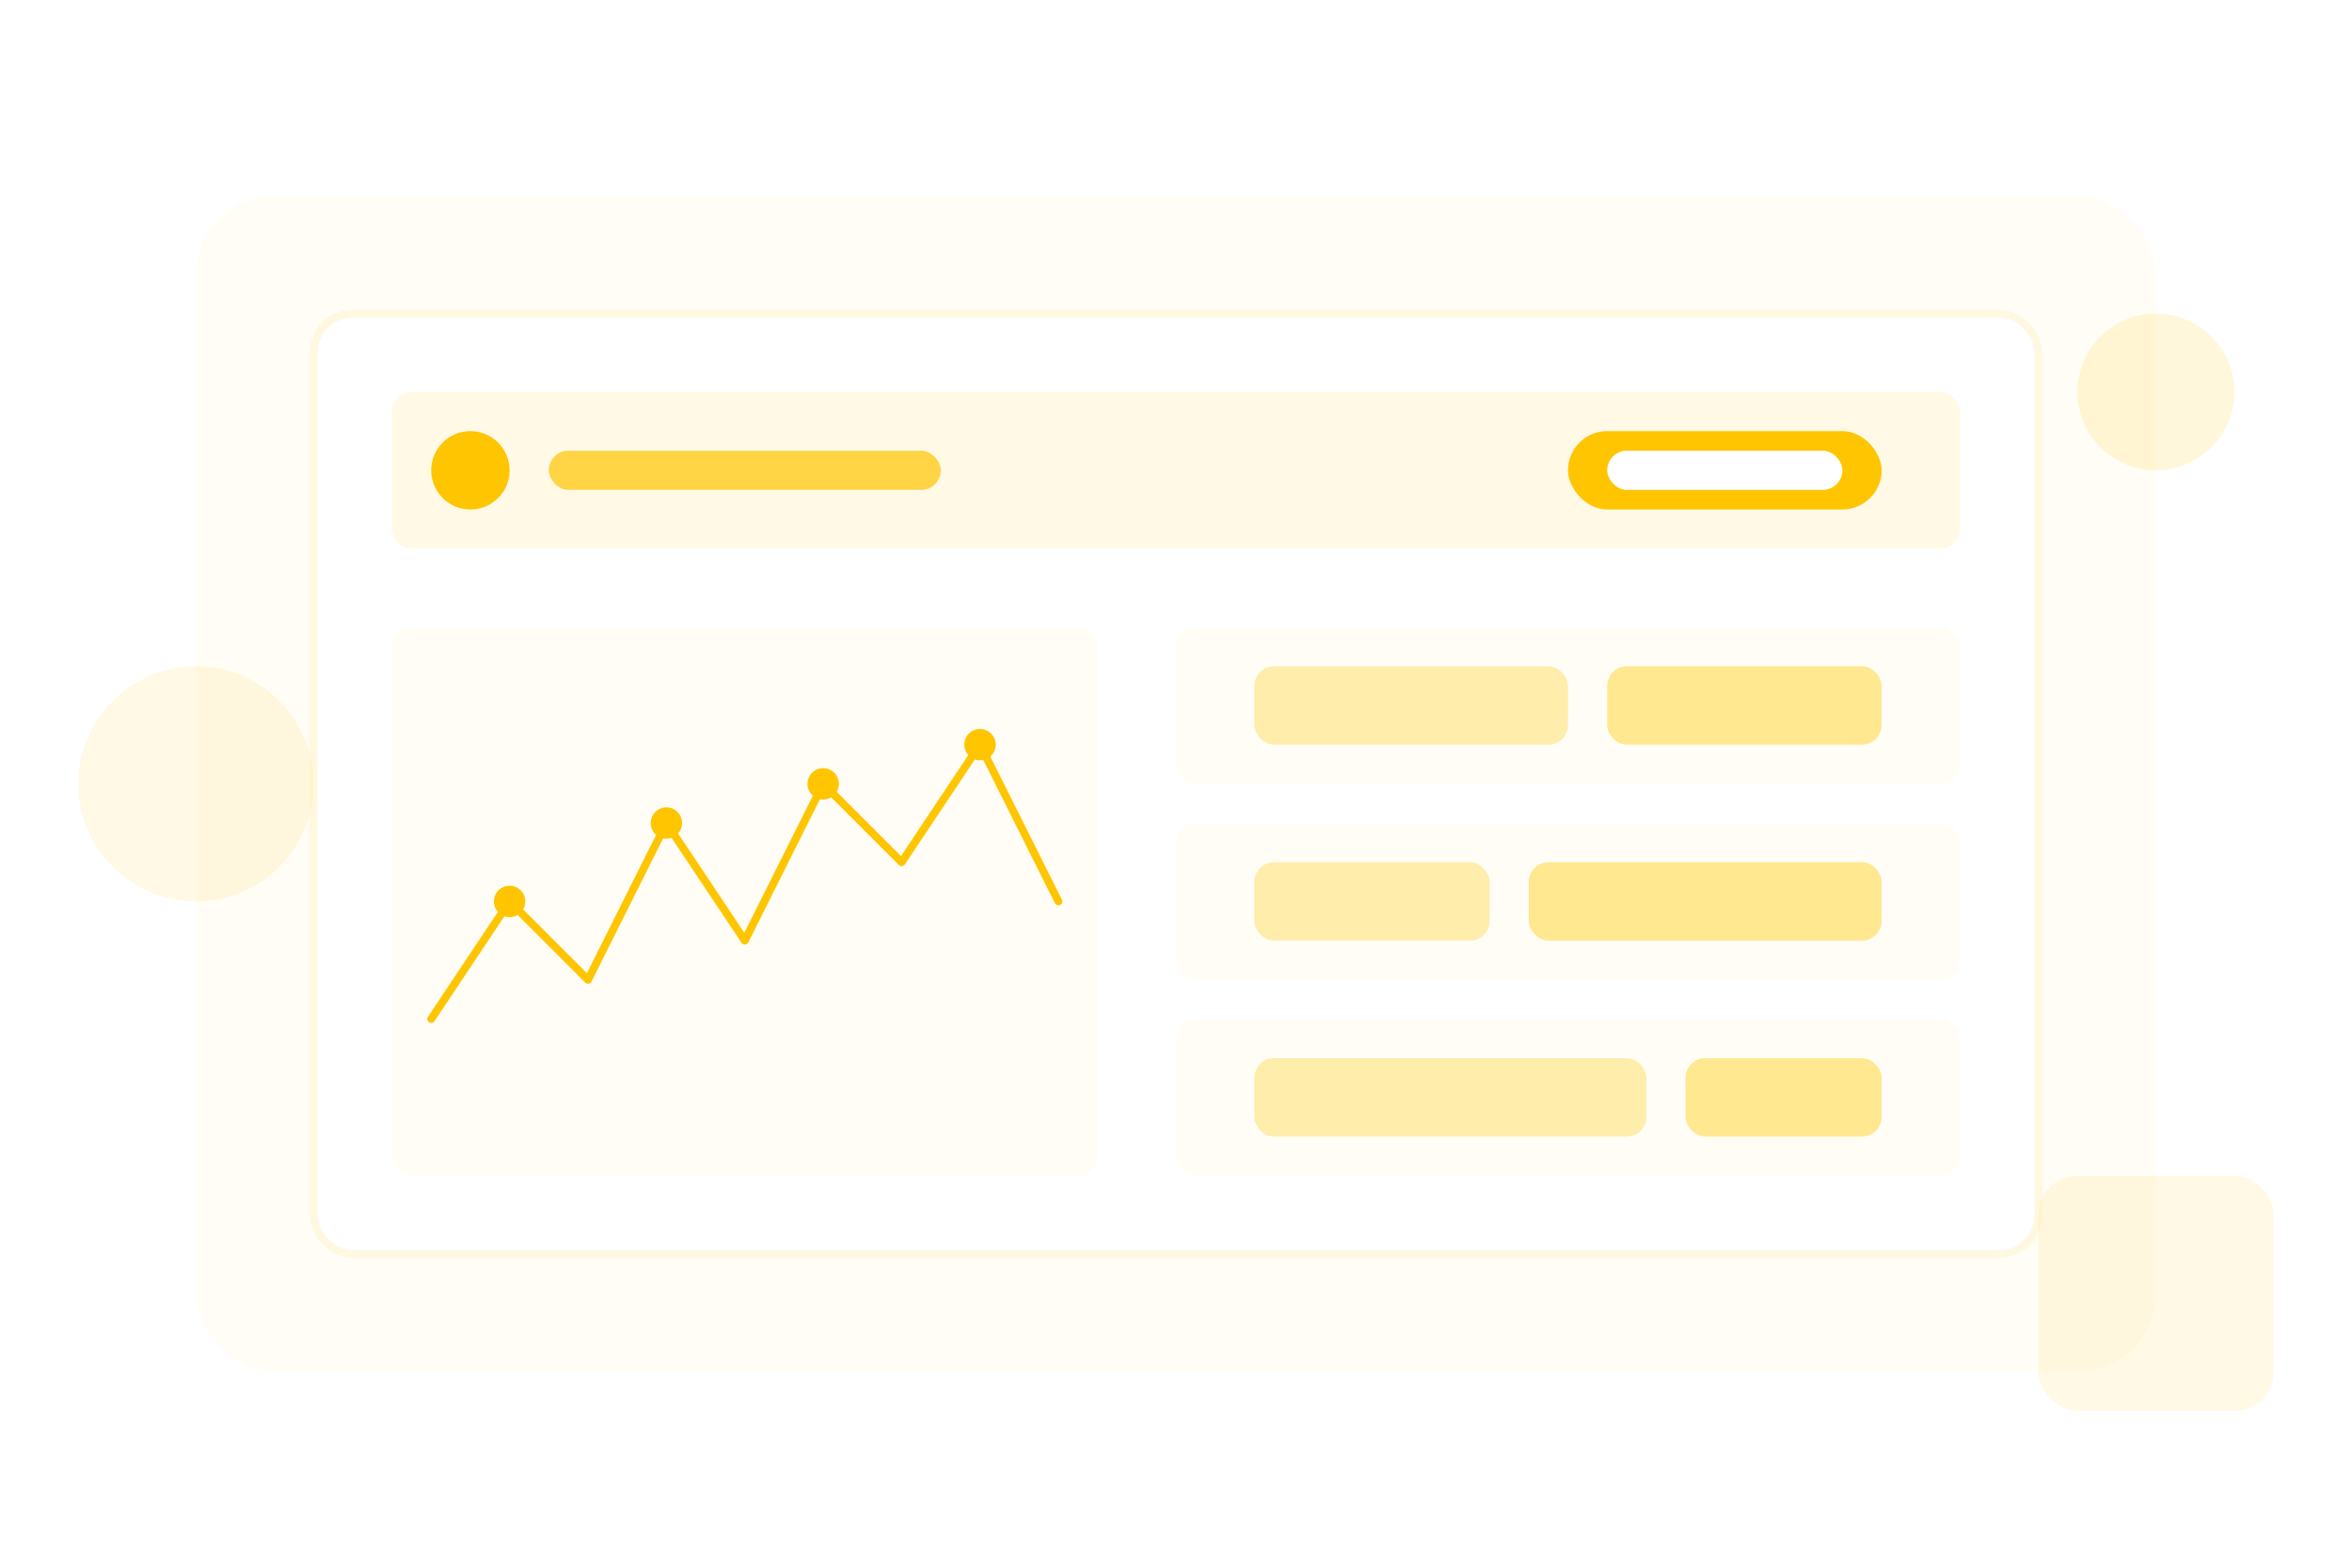 <svg width="600" height="400" viewBox="0 0 600 400" fill="none" xmlns="http://www.w3.org/2000/svg">
  <rect width="600" height="400" fill="white"/>
  <rect x="50" y="50" width="500" height="300" rx="20" fill="#FFFDF5"/>
  
  <!-- Dashboard UI Elements -->
  <rect x="80" y="80" width="440" height="240" rx="10" fill="white" stroke="#FFF8E0" stroke-width="2"/>
  
  <!-- Header -->
  <rect x="100" y="100" width="400" height="40" rx="5" fill="#FFC500" fill-opacity="0.1"/>
  <circle cx="120" cy="120" r="10" fill="#FFC500"/>
  <rect x="140" y="115" width="100" height="10" rx="5" fill="#FFC500" fill-opacity="0.7"/>
  <rect x="400" y="110" width="80" height="20" rx="10" fill="#FFC500"/>
  <rect x="410" y="115" width="60" height="10" rx="5" fill="white"/>
  
  <!-- Chart Area -->
  <rect x="100" y="160" width="180" height="140" rx="5" fill="#FFFDF5"/>
  <path d="M110 260L130 230L150 250L170 210L190 240L210 200L230 220L250 190L270 230" stroke="#FFC500" stroke-width="2" stroke-linecap="round" stroke-linejoin="round"/>
  <circle cx="130" cy="230" r="4" fill="#FFC500"/>
  <circle cx="170" cy="210" r="4" fill="#FFC500"/>
  <circle cx="210" cy="200" r="4" fill="#FFC500"/>
  <circle cx="250" cy="190" r="4" fill="#FFC500"/>
  
  <!-- Stats Area -->
  <rect x="300" y="160" width="200" height="40" rx="5" fill="#FFFDF5"/>
  <rect x="320" y="170" width="80" height="20" rx="5" fill="#FFC500" fill-opacity="0.3"/>
  <rect x="410" y="170" width="70" height="20" rx="5" fill="#FFDB4D" fill-opacity="0.6"/>
  
  <rect x="300" y="210" width="200" height="40" rx="5" fill="#FFFDF5"/>
  <rect x="320" y="220" width="60" height="20" rx="5" fill="#FFC500" fill-opacity="0.3"/>
  <rect x="390" y="220" width="90" height="20" rx="5" fill="#FFDB4D" fill-opacity="0.6"/>
  
  <rect x="300" y="260" width="200" height="40" rx="5" fill="#FFFDF5"/>
  <rect x="320" y="270" width="100" height="20" rx="5" fill="#FFC500" fill-opacity="0.3"/>
  <rect x="430" y="270" width="50" height="20" rx="5" fill="#FFDB4D" fill-opacity="0.6"/>
  
  <!-- Decorative Elements -->
  <circle cx="50" cy="200" r="30" fill="#FFC500" fill-opacity="0.1"/>
  <circle cx="550" cy="100" r="20" fill="#FFDB4D" fill-opacity="0.2"/>
  <rect x="520" y="300" width="60" height="60" rx="10" fill="#FFC500" fill-opacity="0.1"/>
</svg> 